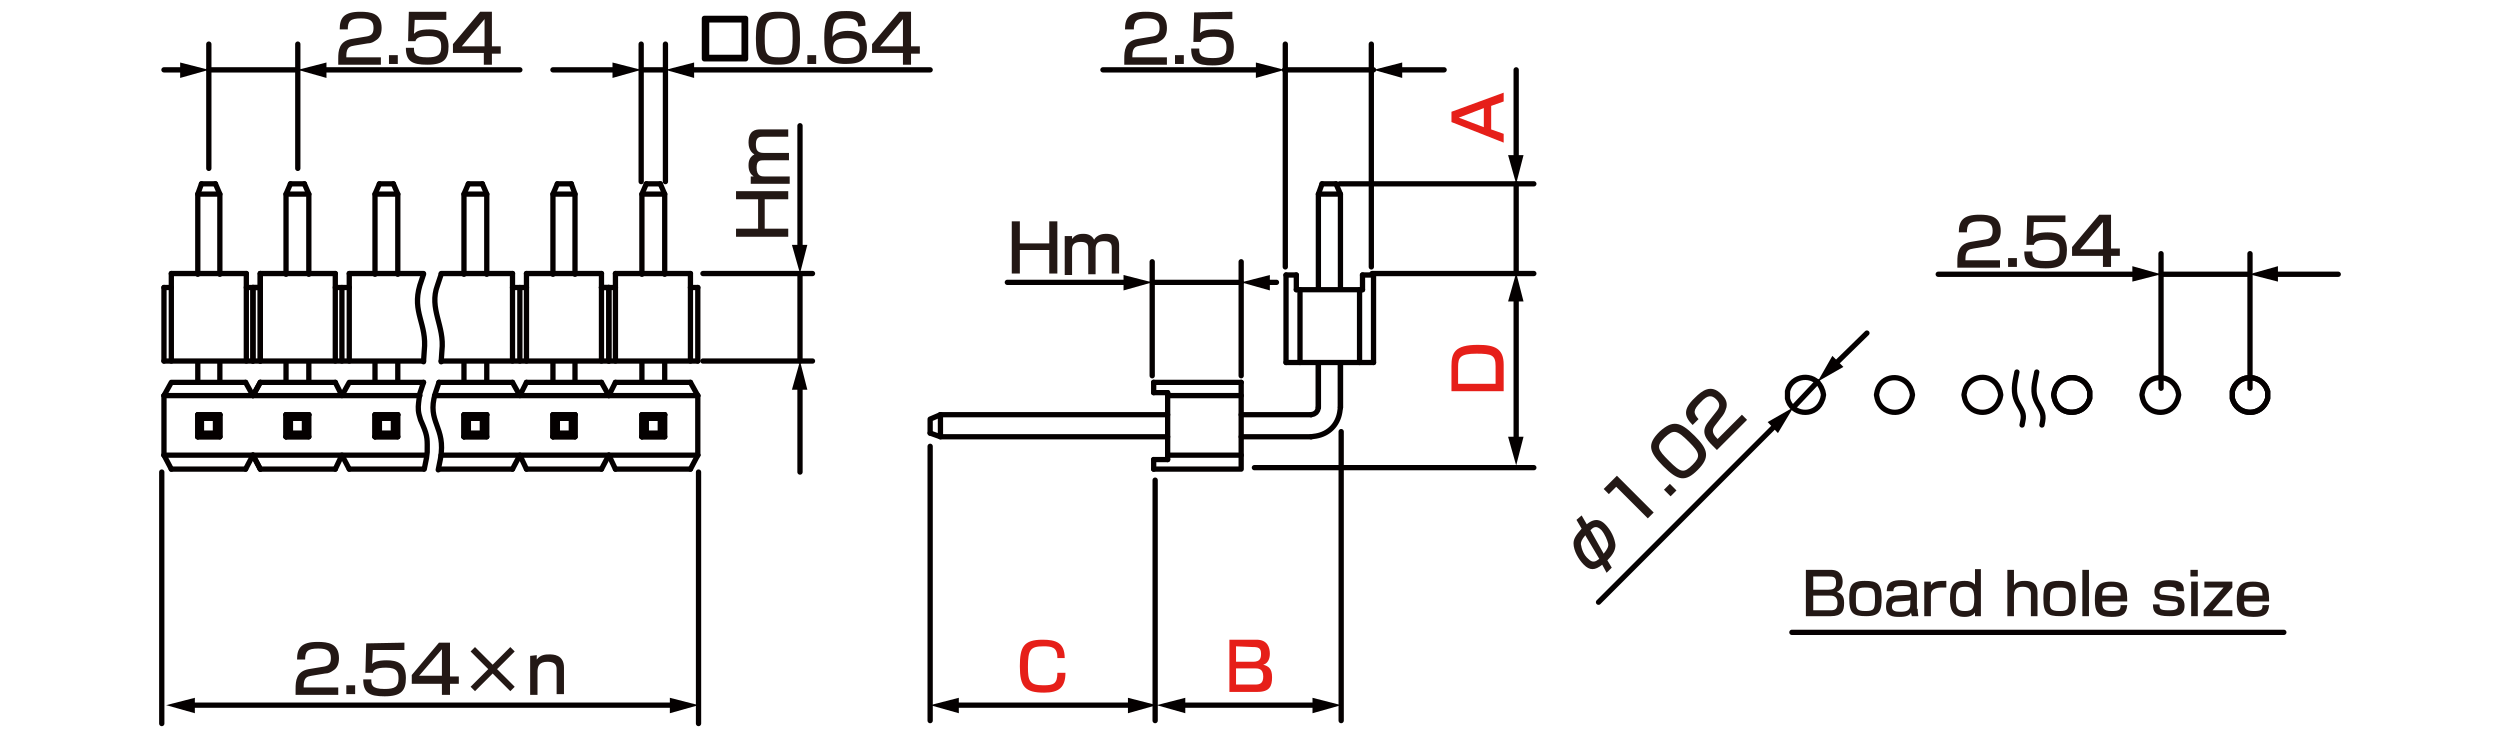 <?xml version="1.0" encoding="utf-8"?>
<!-- Generator: Adobe Illustrator 24.2.3, SVG Export Plug-In . SVG Version: 6.00 Build 0)  -->
<svg version="1.1" id="レイヤー_1" xmlns="http://www.w3.org/2000/svg" xmlns:xlink="http://www.w3.org/1999/xlink" x="0px" width="340" height="99.6"
	 y="0px" viewBox="0 0 340 99.6" style="enable-background:new 0 0 340 99.6;" xml:space="preserve">
<style type="text/css">
	.st0{fill:none;stroke:#040000;stroke-width:0.72;stroke-linecap:round;stroke-linejoin:round;stroke-miterlimit:10;}
	.st1{fill:none;stroke:#040000;stroke-width:0.72;stroke-linecap:round;stroke-linejoin:round;}
	.st2{fill:#040000;}
	.st3{fill:#231815;}
	.st4{fill:#E61F19;}
	.st5{fill:none;stroke:#060001;stroke-width:0.72;stroke-linecap:round;stroke-linejoin:round;stroke-miterlimit:10;}
</style>
<g id="MH0519_4_">
	<line class="st0" x1="293.9" y1="37.3" x2="305.9" y2="37.3"/>
	<line class="st0" x1="306" y1="52.8" x2="306" y2="34.5"/>
	<line class="st0" x1="293.9" y1="52.8" x2="293.9" y2="34.5"/>
	<line class="st0" x1="247.2" y1="51.9" x2="243.9" y2="55.4"/>
	<line class="st0" x1="182.2" y1="25" x2="208.6" y2="25"/>
	<line class="st0" x1="186.6" y1="37.2" x2="208.6" y2="37.2"/>
	<line class="st0" x1="170.6" y1="63.6" x2="208.6" y2="63.6"/>
	<line class="st0" x1="28.4" y1="9.5" x2="40.5" y2="9.5"/>
	<line class="st0" x1="40.5" y1="22.9" x2="40.5" y2="6"/>
	<line class="st0" x1="28.4" y1="22.9" x2="28.4" y2="6"/>
	<line class="st0" x1="87.2" y1="9.5" x2="90.5" y2="9.5"/>
	<line class="st0" x1="90.5" y1="24.7" x2="90.5" y2="6"/>
	<line class="st0" x1="87.2" y1="24.7" x2="87.2" y2="6"/>
	<line class="st0" x1="174.7" y1="9.5" x2="186.8" y2="9.5"/>
	<line class="st0" x1="186.5" y1="6" x2="186.5" y2="36.3"/>
	<line class="st0" x1="174.8" y1="6" x2="174.8" y2="36.3"/>
	<line class="st0" x1="182.4" y1="58.7" x2="182.4" y2="98"/>
	<line class="st0" x1="157.1" y1="65.3" x2="157.1" y2="98"/>
	<line class="st0" x1="126.5" y1="60.7" x2="126.5" y2="98"/>
	<line class="st0" x1="95" y1="64.2" x2="95" y2="98.4"/>
	<line class="st0" x1="22" y1="64.2" x2="22" y2="98.4"/>
	<path class="st0" d="M284.2,53.7v-0.5l-0.2-0.5c-1-2-4.1-1.7-4.6,0.5l-0.1,0.5l0.1,0.5c0.5,2.3,3.6,2.5,4.6,0.5l0.2-0.5V53.7z"/>
	<path class="st0" d="M260.1,53.7l-0.1-0.5l-0.2-0.5c-1-2-4-1.7-4.5,0.5l-0.1,0.5l0.1,0.5c0.5,2.2,3.6,2.6,4.5,0.5l0.2-0.5
		L260.1,53.7z"/>
	<path class="st0" d="M248,53.7l-0.1-0.5l-0.2-0.5c-1-2.1-4.1-1.7-4.6,0.5v0.5v0.5c0.5,2.2,3.6,2.6,4.6,0.5l0.2-0.5L248,53.7z"/>
	<path class="st0" d="M296.3,53.7l-0.1-0.5l-0.2-0.5c-1.1-2-4.1-1.7-4.6,0.5l-0.1,0.5l0.1,0.5c0.5,2.2,3.6,2.6,4.6,0.5l0.2-0.5
		L296.3,53.7z"/>
	<path class="st0" d="M284.2,53.7v-0.5l-0.2-0.5c-1-2-4.1-1.7-4.6,0.5l-0.1,0.5l0.1,0.5c0.5,2.3,3.6,2.5,4.6,0.5l0.2-0.5V53.7z"/>
	<path class="st0" d="M272.1,53.7l-0.1-0.5l-0.2-0.5c-1-2.1-4.1-1.7-4.6,0.5l-0.1,0.5l0.1,0.5c0.5,2.2,3.6,2.6,4.6,0.5l0.2-0.5
		L272.1,53.7z"/>
	<path class="st0" d="M308.4,53.7v-0.5l-0.2-0.5c-1.1-2-4-1.7-4.6,0.5v0.5v0.5c0.6,2.2,3.5,2.6,4.6,0.5l0.2-0.5V53.7z"/>
	<path class="st0" d="M308.4,53.7v-0.5l-0.2-0.5c-1.1-2-4-1.7-4.6,0.5v0.5v0.5c0.6,2.2,3.5,2.6,4.6,0.5l0.2-0.5V53.7z"/>
	<path class="st0" d="M274.3,50.6l-0.2,1c-0.7,3.6,1.5,3.6,1,5.7l-0.1,0.5"/>
	<path class="st0" d="M277,50.6l-0.2,1c-0.8,3.5,1.4,3.5,1,5.7l-0.1,0.5"/>
	<g>
		<line class="st0" x1="179.3" y1="49.6" x2="179.3" y2="55.4"/>
		<line class="st0" x1="174.9" y1="49.3" x2="186.8" y2="49.3"/>
		<line class="st0" x1="186.8" y1="49.3" x2="186.8" y2="37.4"/>
		<line class="st0" x1="174.9" y1="49.3" x2="174.9" y2="37.4"/>
		<line class="st0" x1="176.3" y1="39.4" x2="185.3" y2="39.4"/>
		<line class="st0" x1="174.9" y1="37.4" x2="176.3" y2="37.4"/>
		<line class="st0" x1="176.8" y1="39.4" x2="176.8" y2="49.3"/>
		<line class="st0" x1="182.3" y1="49.6" x2="182.3" y2="55.4"/>
		<line class="st0" x1="185.3" y1="37.4" x2="186.8" y2="37.4"/>
		<line class="st0" x1="184.9" y1="39.4" x2="184.9" y2="49.3"/>
		<polyline class="st0" points="179.3,26.4 182.3,26.4 181.7,25 		"/>
		<polyline class="st0" points="179.8,25 179.3,26.4 179.3,39.2 		"/>
		<line class="st0" x1="179.8" y1="25" x2="181.7" y2="25"/>
		<line class="st0" x1="182.3" y1="26.4" x2="182.3" y2="39.2"/>
		<polyline class="st0" points="127.9,56.4 127.9,59.4 126.5,58.9 		"/>
		<polyline class="st0" points="127.9,56.4 126.5,57 126.5,58.9 		"/>
		<line class="st0" x1="127.9" y1="56.4" x2="158.8" y2="56.4"/>
		<line class="st0" x1="168.8" y1="56.4" x2="178.3" y2="56.4"/>
		<line class="st0" x1="127.9" y1="59.4" x2="158.8" y2="59.4"/>
		<line class="st0" x1="168.8" y1="59.4" x2="178.3" y2="59.4"/>
		<polyline class="st0" points="178.3,56.4 178.7,56.3 179,56.1 179.2,55.8 179.3,55.4 		"/>
		<line class="st0" x1="176.3" y1="39.4" x2="176.3" y2="37.4"/>
		<line class="st0" x1="185.3" y1="39.4" x2="185.3" y2="37.4"/>
		<path class="st0" d="M178.3,59.4l0.7-0.1c1.7-0.3,2.9-1.5,3.2-3.2l0.1-0.7"/>
		<line class="st0" x1="182.3" y1="55.4" x2="182.3" y2="49.4"/>
		<line class="st0" x1="179.3" y1="55.4" x2="179.3" y2="49.4"/>
		<polyline class="st0" points="168.8,52 168.8,63.8 156.9,63.8 		"/>
		<line class="st0" x1="168.8" y1="52" x2="156.9" y2="52"/>
		<line class="st0" x1="158.8" y1="53.4" x2="158.8" y2="62.5"/>
		<line class="st0" x1="156.9" y1="52" x2="156.9" y2="53.4"/>
		<line class="st0" x1="158.8" y1="53.8" x2="168.8" y2="53.8"/>
		<line class="st0" x1="156.9" y1="62.5" x2="156.9" y2="63.8"/>
		<line class="st0" x1="158.8" y1="61.9" x2="168.8" y2="61.9"/>
		<line class="st0" x1="158.8" y1="53.4" x2="156.9" y2="53.4"/>
		<line class="st0" x1="158.8" y1="62.5" x2="156.9" y2="62.5"/>
	</g>
	<g>
		<g>
			<line class="st0" x1="35.4" y1="39.1" x2="34.4" y2="39.1"/>
			<line class="st0" x1="47.5" y1="37.2" x2="57.6" y2="37.2"/>
			<line class="st0" x1="47.5" y1="39.1" x2="45.6" y2="39.1"/>
			<polyline class="st0" points="39.5,25 38.9,26.4 42,26.4 			"/>
			<line class="st0" x1="35.4" y1="49.1" x2="35.4" y2="37.2"/>
			<line class="st0" x1="34.4" y1="49.1" x2="34.4" y2="39.1"/>
			<line class="st0" x1="38.9" y1="26.4" x2="38.9" y2="37.3"/>
			<line class="st0" x1="47.5" y1="49.1" x2="47.5" y2="37.2"/>
			<line class="st0" x1="46.5" y1="49.1" x2="46.5" y2="39.1"/>
			<line class="st0" x1="45.6" y1="49.1" x2="45.6" y2="37.2"/>
			<polyline class="st0" points="53.5,25 54.1,26.4 54.1,37.3 			"/>
			<line class="st0" x1="51.6" y1="25" x2="53.5" y2="25"/>
			<polyline class="st0" points="51,37.3 51,26.4 54.1,26.4 			"/>
			<line class="st0" x1="51.6" y1="25" x2="51" y2="26.4"/>
			<line class="st0" x1="39.5" y1="25" x2="41.4" y2="25"/>
			<polyline class="st0" points="42,37.3 42,26.4 41.4,25 			"/>
			<line class="st0" x1="22.3" y1="49.1" x2="57.6" y2="49.1"/>
			<line class="st0" x1="35.4" y1="37.2" x2="45.6" y2="37.2"/>
			<line class="st0" x1="23.3" y1="37.2" x2="33.5" y2="37.2"/>
			<line class="st0" x1="23.3" y1="39.1" x2="22.3" y2="39.1"/>
			<line class="st0" x1="35.4" y1="39.1" x2="33.5" y2="39.1"/>
			<line class="st0" x1="34.4" y1="49.1" x2="34.4" y2="39.1"/>
			<line class="st0" x1="35.4" y1="49.1" x2="35.4" y2="37.2"/>
			<line class="st0" x1="33.5" y1="49.1" x2="33.5" y2="37.2"/>
			<line class="st0" x1="23.3" y1="49.1" x2="23.3" y2="37.2"/>
			<line class="st0" x1="22.3" y1="49.1" x2="22.3" y2="39.1"/>
			<polyline class="st0" points="29.3,25 29.9,26.4 29.9,37.3 			"/>
			<line class="st0" x1="27.4" y1="25" x2="29.3" y2="25"/>
			<polyline class="st0" points="26.9,37.3 26.9,26.4 29.9,26.4 			"/>
			<line class="st0" x1="27.4" y1="25" x2="26.9" y2="26.4"/>
			<path class="st0" d="M57.6,37.3l-0.5,1.5c-1.1,3.7,1,5.2,0.6,8.9l-0.1,1.5"/>
			<line class="st0" x1="54.1" y1="49.2" x2="54.1" y2="52"/>
			<line class="st0" x1="51" y1="49.2" x2="51" y2="52"/>
			<line class="st0" x1="42" y1="49.2" x2="42" y2="52"/>
			<line class="st0" x1="38.9" y1="49.2" x2="38.9" y2="52"/>
			<line class="st0" x1="29.9" y1="49.2" x2="29.9" y2="52"/>
			<line class="st0" x1="26.9" y1="49.2" x2="26.9" y2="52"/>
			<line class="st0" x1="35.4" y1="63.8" x2="45.6" y2="63.8"/>
			<line class="st0" x1="35.4" y1="52" x2="45.6" y2="52"/>
			<line class="st0" x1="38.9" y1="59.4" x2="42" y2="59.4"/>
			<line class="st0" x1="38.9" y1="56.4" x2="42" y2="56.4"/>
			<line class="st0" x1="39.5" y1="58.9" x2="38.9" y2="59.4"/>
			<line class="st0" x1="38.9" y1="56.4" x2="39.5" y2="56.9"/>
			<line class="st0" x1="34.4" y1="61.9" x2="35.4" y2="63.8"/>
			<line class="st0" x1="35.4" y1="52" x2="34.4" y2="53.8"/>
			<line class="st0" x1="38.9" y1="56.4" x2="38.9" y2="59.4"/>
			<line class="st0" x1="53.5" y1="56.9" x2="54.1" y2="56.4"/>
			<polyline class="st0" points="53.5,58.9 54.1,59.4 54.1,56.4 			"/>
			<polyline class="st0" points="53.5,58.9 53.5,56.9 51.6,56.9 			"/>
			<polyline class="st0" points="53.5,58.9 51.6,58.9 51.6,56.9 			"/>
			<polyline class="st0" points="51,59.4 51,56.4 51.6,56.9 			"/>
			<line class="st0" x1="51.6" y1="58.9" x2="51" y2="59.4"/>
			<line class="st0" x1="51" y1="56.4" x2="54.1" y2="56.4"/>
			<line class="st0" x1="51" y1="59.4" x2="54.1" y2="59.4"/>
			<line class="st0" x1="47.5" y1="63.8" x2="57.6" y2="63.8"/>
			<polyline class="st0" points="57.6,52 47.5,52 46.5,53.8 45.6,52 			"/>
			<polyline class="st0" points="47.5,63.8 46.5,61.9 45.6,63.8 			"/>
			<polyline class="st0" points="39.5,56.9 39.5,58.9 41.4,58.9 			"/>
			<polyline class="st0" points="39.5,56.9 41.4,56.9 41.4,58.9 			"/>
			<polyline class="st0" points="42,56.4 42,59.4 41.4,58.9 			"/>
			<line class="st0" x1="41.4" y1="56.9" x2="42" y2="56.4"/>
			<line class="st0" x1="34.4" y1="61.9" x2="35.4" y2="63.8"/>
			<line class="st0" x1="34.4" y1="53.8" x2="35.4" y2="52"/>
			<line class="st0" x1="22.3" y1="53.8" x2="22.3" y2="61.9"/>
			<line class="st0" x1="29.3" y1="56.9" x2="29.9" y2="56.4"/>
			<polyline class="st0" points="29.3,58.9 29.9,59.4 29.9,56.4 			"/>
			<polyline class="st0" points="29.3,58.9 29.3,56.9 27.4,56.9 			"/>
			<polyline class="st0" points="29.3,58.9 27.4,58.9 27.4,56.9 			"/>
			<polyline class="st0" points="26.9,59.4 26.9,56.4 27.4,56.9 			"/>
			<line class="st0" x1="27.4" y1="58.9" x2="26.9" y2="59.4"/>
			<line class="st0" x1="26.9" y1="56.4" x2="29.9" y2="56.4"/>
			<line class="st0" x1="26.9" y1="59.4" x2="29.9" y2="59.4"/>
			<line class="st0" x1="23.3" y1="63.8" x2="33.4" y2="63.8"/>
			<polyline class="st0" points="33.4,52 23.3,52 22.3,53.8 			"/>
			<line class="st0" x1="23.3" y1="63.8" x2="22.3" y2="61.9"/>
			<line class="st0" x1="33.4" y1="63.8" x2="34.4" y2="61.9"/>
			<line class="st0" x1="33.4" y1="52" x2="34.4" y2="53.8"/>
			<path class="st0" d="M57.6,52l-0.5,1.5L57,54.2c-0.1,0.8-0.2,1.4,0,2.2l0.2,0.7l0.3,0.7c0.7,1.6,0.6,2.1,0.6,3.7L58,62.3
				l-0.3,1.5"/>
			<line class="st0" x1="22.3" y1="53.8" x2="57.1" y2="53.8"/>
			<line class="st0" x1="22.3" y1="61.9" x2="57.9" y2="61.9"/>
		</g>
		<g>
			<line class="st0" x1="60" y1="37.2" x2="69.7" y2="37.2"/>
			<line class="st0" x1="71.6" y1="37.2" x2="81.8" y2="37.2"/>
			<line class="st0" x1="71.6" y1="39.1" x2="69.7" y2="39.1"/>
			<line class="st0" x1="82.8" y1="39.1" x2="81.8" y2="39.1"/>
			<line class="st0" x1="81.8" y1="49.1" x2="81.8" y2="37.2"/>
			<line class="st0" x1="82.8" y1="49.1" x2="82.8" y2="39.1"/>
			<line class="st0" x1="69.7" y1="49.1" x2="69.7" y2="37.2"/>
			<line class="st0" x1="70.7" y1="49.1" x2="70.7" y2="39.1"/>
			<line class="st0" x1="71.6" y1="49.1" x2="71.6" y2="37.2"/>
			<polyline class="st0" points="77.7,25 78.2,26.4 78.2,37.3 			"/>
			<line class="st0" x1="75.8" y1="25" x2="77.7" y2="25"/>
			<polyline class="st0" points="75.2,37.3 75.2,26.4 78.2,26.4 			"/>
			<line class="st0" x1="75.8" y1="25" x2="75.2" y2="26.4"/>
			<polyline class="st0" points="65.6,25 66.2,26.4 66.2,37.3 			"/>
			<line class="st0" x1="63.7" y1="25" x2="65.6" y2="25"/>
			<polyline class="st0" points="63.1,37.3 63.1,26.4 66.2,26.4 			"/>
			<line class="st0" x1="63.7" y1="25" x2="63.1" y2="26.4"/>
			<line class="st0" x1="83.7" y1="37.2" x2="93.9" y2="37.2"/>
			<line class="st0" x1="83.7" y1="39.1" x2="81.8" y2="39.1"/>
			<line class="st0" x1="94.9" y1="39.1" x2="93.9" y2="39.1"/>
			<line class="st0" x1="93.9" y1="49.1" x2="93.9" y2="37.2"/>
			<line class="st0" x1="94.9" y1="49.1" x2="94.9" y2="39.1"/>
			<line class="st0" x1="82.8" y1="49.1" x2="82.8" y2="39.1"/>
			<line class="st0" x1="83.7" y1="49.1" x2="83.7" y2="37.2"/>
			<polyline class="st0" points="89.8,25 90.4,26.4 90.4,37.3 			"/>
			<line class="st0" x1="87.9" y1="25" x2="89.8" y2="25"/>
			<polyline class="st0" points="87.3,37.3 87.3,26.4 90.4,26.4 			"/>
			<line class="st0" x1="87.9" y1="25" x2="87.3" y2="26.4"/>
			<path class="st0" d="M60,37.3l-0.5,1.5c-1.2,3.2,1,5.5,0.6,8.9L60,49.2"/>
			<line class="st0" x1="60" y1="49.1" x2="94.9" y2="49.1"/>
			<line class="st0" x1="90.4" y1="49.2" x2="90.4" y2="52"/>
			<line class="st0" x1="87.3" y1="49.2" x2="87.3" y2="52"/>
			<line class="st0" x1="78.2" y1="49.2" x2="78.2" y2="52"/>
			<line class="st0" x1="75.2" y1="49.2" x2="75.2" y2="52"/>
			<line class="st0" x1="66.2" y1="49.2" x2="66.2" y2="52"/>
			<line class="st0" x1="63.1" y1="49.2" x2="63.1" y2="52"/>
			<line class="st0" x1="59.7" y1="63.8" x2="69.7" y2="63.8"/>
			<line class="st0" x1="59.7" y1="52" x2="69.7" y2="52"/>
			<line class="st0" x1="75.2" y1="59.4" x2="78.2" y2="59.4"/>
			<line class="st0" x1="75.2" y1="56.4" x2="78.2" y2="56.4"/>
			<line class="st0" x1="75.8" y1="58.9" x2="75.2" y2="59.4"/>
			<polyline class="st0" points="75.8,56.9 75.2,56.4 75.2,59.4 			"/>
			<line class="st0" x1="81.8" y1="52" x2="82.8" y2="53.8"/>
			<line class="st0" x1="81.8" y1="63.8" x2="82.8" y2="61.9"/>
			<polyline class="st0" points="75.8,56.9 75.8,58.9 77.7,58.9 			"/>
			<polyline class="st0" points="75.8,56.9 77.7,56.9 77.7,58.9 			"/>
			<polyline class="st0" points="78.2,56.4 78.2,59.4 77.7,58.9 			"/>
			<line class="st0" x1="77.7" y1="56.9" x2="78.2" y2="56.4"/>
			<line class="st0" x1="71.6" y1="63.8" x2="81.8" y2="63.8"/>
			<line class="st0" x1="71.6" y1="52" x2="81.8" y2="52"/>
			<line class="st0" x1="63.1" y1="59.4" x2="66.2" y2="59.4"/>
			<line class="st0" x1="63.1" y1="56.4" x2="66.2" y2="56.4"/>
			<line class="st0" x1="63.7" y1="58.9" x2="63.1" y2="59.4"/>
			<polyline class="st0" points="63.7,56.9 63.1,56.4 63.1,59.4 			"/>
			<polyline class="st0" points="71.6,52 70.7,53.8 69.7,52 			"/>
			<polyline class="st0" points="71.6,63.8 70.7,61.9 69.7,63.8 			"/>
			<polyline class="st0" points="63.7,56.9 63.7,58.9 65.6,58.9 			"/>
			<polyline class="st0" points="63.7,56.9 65.6,56.9 65.6,58.9 			"/>
			<polyline class="st0" points="66.2,56.4 66.2,59.4 65.6,58.9 			"/>
			<line class="st0" x1="65.6" y1="56.9" x2="66.2" y2="56.4"/>
			<line class="st0" x1="83.7" y1="63.8" x2="93.9" y2="63.8"/>
			<line class="st0" x1="83.7" y1="52" x2="93.9" y2="52"/>
			<line class="st0" x1="82.8" y1="61.9" x2="83.7" y2="63.8"/>
			<line class="st0" x1="82.8" y1="53.8" x2="83.7" y2="52"/>
			<path class="st0" d="M94.9,61.9"/>
			<line class="st0" x1="87.3" y1="59.4" x2="90.4" y2="59.4"/>
			<line class="st0" x1="87.3" y1="56.4" x2="90.4" y2="56.4"/>
			<line class="st0" x1="87.9" y1="58.9" x2="87.3" y2="59.4"/>
			<polyline class="st0" points="87.9,56.9 87.3,56.4 87.3,59.4 			"/>
			<line class="st0" x1="94.9" y1="53.8" x2="93.9" y2="52"/>
			<line class="st0" x1="94.9" y1="61.9" x2="93.9" y2="63.8"/>
			<polyline class="st0" points="87.9,56.9 87.9,58.9 89.8,58.9 			"/>
			<polyline class="st0" points="87.9,56.9 89.8,56.9 89.8,58.9 			"/>
			<polyline class="st0" points="90.4,56.4 90.4,59.4 89.8,58.9 			"/>
			<line class="st0" x1="89.8" y1="56.9" x2="90.4" y2="56.4"/>
			<line class="st0" x1="94.9" y1="53.8" x2="94.9" y2="61.9"/>
			<path class="st0" d="M59.7,52l-0.5,1.5c-1.2,4,1.5,4.5,0.7,8.9l-0.3,1.5"/>
			<line class="st0" x1="59.1" y1="53.8" x2="94.9" y2="53.8"/>
			<line class="st0" x1="60" y1="61.9" x2="94.9" y2="61.9"/>
		</g>
		<rect x="26.9" y="56.4" class="st0" width="3" height="3"/>
		<rect x="38.9" y="56.4" class="st0" width="3" height="3"/>
		<rect x="51" y="56.4" class="st0" width="3" height="3"/>
		<rect x="63.1" y="56.4" class="st0" width="3" height="3"/>
		<rect x="75.2" y="56.4" class="st0" width="3" height="3"/>
		<rect x="87.3" y="56.4" class="st0" width="3" height="3"/>
	</g>
	<g>
		<g>
			<path class="st0" d="M101.4,2.5V8h-5.6V2.5H101.4z M96.1,2.7v5.1h5.1V2.7H96.1z"/>
		</g>
	</g>
	<g>
		<line class="st1" x1="25.8" y1="95.9" x2="91.8" y2="95.9"/>
		<g>
			<polygon class="st2" points="26.5,97 22.6,95.9 26.5,94.9 			"/>
		</g>
		<g>
			<polygon class="st2" points="91.1,97 95,95.9 91.1,94.9 			"/>
		</g>
	</g>
	<g>
		<line class="st1" x1="25.2" y1="9.5" x2="22.3" y2="9.5"/>
		<g>
			<polygon class="st2" points="24.5,8.5 28.4,9.5 24.5,10.6 			"/>
		</g>
	</g>
	<g>
		<line class="st1" x1="43.7" y1="9.5" x2="70.7" y2="9.5"/>
		<g>
			<polygon class="st2" points="44.4,10.6 40.5,9.5 44.4,8.5 			"/>
		</g>
	</g>
	<g>
		<line class="st1" x1="93.7" y1="9.5" x2="126.5" y2="9.5"/>
		<g>
			<polygon class="st2" points="94.4,10.6 90.5,9.5 94.4,8.5 			"/>
		</g>
	</g>
	<g>
		<line class="st1" x1="84" y1="9.5" x2="75.2" y2="9.5"/>
		<g>
			<polygon class="st2" points="83.3,8.5 87.2,9.5 83.3,10.6 			"/>
		</g>
	</g>
	<g>
		<path class="st3" d="M100.1,31.1h3v-4h-3V26h7.1v1.1H104v4h3.2v1.1h-7.1V31.1z"/>
		<path class="st3" d="M101.9,24h0.6c-0.4-0.3-0.7-0.7-0.7-1.5c0-0.3,0-1.1,0.8-1.5c-0.7-0.4-0.8-1.2-0.8-1.6c0-1.7,1-1.8,1.6-1.8
			h3.8v1h-3.5c-0.3,0-0.9,0-0.9,1c0,0.8,0.2,1.2,1.1,1.2h3.4v1h-3.4c-0.5,0-1,0-1,1c0,1.2,0.7,1.2,1.1,1.2h3.4v1h-5.3v-1H101.9z"/>
	</g>
	<line class="st0" x1="95.6" y1="37.2" x2="110.5" y2="37.2"/>
	<line class="st0" x1="95.6" y1="49.1" x2="110.5" y2="49.1"/>
	<line class="st0" x1="108.8" y1="37.2" x2="108.8" y2="49.1"/>
	<g>
		<line class="st1" x1="108.8" y1="34" x2="108.8" y2="17.1"/>
		<g>
			<polygon class="st2" points="109.8,33.3 108.8,37.2 107.7,33.3 			"/>
		</g>
	</g>
	<g>
		<line class="st1" x1="108.8" y1="52.3" x2="108.8" y2="64.2"/>
		<g>
			<polygon class="st2" points="107.7,53 108.8,49.1 109.8,53 			"/>
		</g>
	</g>
	<line class="st0" x1="168.8" y1="51.1" x2="168.8" y2="35.6"/>
	<line class="st0" x1="156.7" y1="51.1" x2="156.7" y2="35.6"/>
	<line class="st0" x1="168.8" y1="38.4" x2="156.7" y2="38.4"/>
	<g>
		<line class="st1" x1="153.5" y1="38.4" x2="137" y2="38.4"/>
		<g>
			<polygon class="st2" points="152.8,37.4 156.7,38.4 152.8,39.5 			"/>
		</g>
	</g>
	<g>
		<line class="st1" x1="172" y1="38.4" x2="173.6" y2="38.4"/>
		<g>
			<polygon class="st2" points="172.7,39.5 168.8,38.4 172.7,37.4 			"/>
		</g>
	</g>
	<g>
		<path class="st3" d="M138.7,30.1v3h4v-3h1.1v7.1h-1.1V34h-4v3.2h-1.1v-7.1H138.7z"/>
		<path class="st3" d="M145.8,31.9v0.6c0.3-0.4,0.7-0.7,1.5-0.7c0.3,0,1.1,0,1.5,0.8c0.4-0.7,1.2-0.8,1.6-0.8c1.7,0,1.8,1,1.8,1.6
			v3.8h-1v-3.5c0-0.3,0-0.9-1-0.9c-0.8,0-1.2,0.2-1.2,1.1v3.4h-1v-3.4c0-0.5,0-1-1-1c-1.2,0-1.2,0.7-1.2,1.1v3.4h-1v-5.3h1V31.9z"/>
	</g>
	<g>
		<path class="st4" d="M143.8,89.4c0-1.4-0.8-1.5-1.9-1.5c-1.8,0-2.1,0.5-2.1,2.8c0,1.9,0.2,2.5,2.1,2.5c1.4,0,1.9-0.2,1.9-1.7h1.1
			c0,2-0.9,2.7-2.9,2.7c-2.6,0-3.3-0.8-3.3-3.6c0-2.6,0.5-3.6,3.1-3.6c1.8,0,3,0.4,3,2.5h-1V89.4z"/>
	</g>
	<g>
		<line class="st1" x1="129.7" y1="95.9" x2="154.1" y2="95.9"/>
		<g>
			<polygon class="st2" points="130.4,97 126.5,95.9 130.4,94.9 			"/>
		</g>
		<g>
			<polygon class="st2" points="153.4,97 157.3,95.9 153.4,94.9 			"/>
		</g>
	</g>
	<g>
		<path class="st4" d="M170.9,87c1.5,0,1.8,1.1,1.8,1.9c0,0.6-0.2,1.3-0.9,1.5c0.7,0.2,1.2,0.5,1.2,1.7s-0.3,2-2,2h-3.8V87H170.9z
			 M168.1,87.9V90h2.3c1,0,1.1-0.5,1.1-1.1c0-0.8-0.4-0.9-1.1-0.9L168.1,87.9L168.1,87.9z M168.1,90.9v2.2h2.6
			c0.7,0,1.1-0.2,1.1-1.1c0-1.1-0.7-1.1-1.2-1.1H168.1z"/>
	</g>
	<g>
		<line class="st1" x1="160.5" y1="95.9" x2="179.2" y2="95.9"/>
		<g>
			<polygon class="st2" points="161.2,97 157.3,95.9 161.2,94.9 			"/>
		</g>
		<g>
			<polygon class="st2" points="178.5,97 182.4,95.9 178.5,94.9 			"/>
		</g>
	</g>
	<g>
		<line class="st1" x1="171.5" y1="9.5" x2="150" y2="9.5"/>
		<g>
			<polygon class="st2" points="170.8,8.5 174.7,9.5 170.8,10.6 			"/>
		</g>
	</g>
	<g>
		<line class="st1" x1="190" y1="9.5" x2="196.4" y2="9.5"/>
		<g>
			<polygon class="st2" points="190.7,10.6 186.8,9.5 190.7,8.5 			"/>
		</g>
	</g>
	<g>
		<path class="st4" d="M204.5,12.6v1.2l-1.7,0.6v3.2l1.7,0.6v1.2l-7.1-2.8v-1.4L204.5,12.6z M201.8,17.3v-2.6l-3.4,1.3L201.8,17.3z"
			/>
	</g>
	<g>
		<path class="st4" d="M197.4,49.8c0-1.8,0.4-2.9,3.6-2.9c2.3,0,3.5,0.5,3.5,2.7v3.6h-7.1V49.8z M198.3,52.2h5.1v-2.4
			c0-1.5-0.5-1.7-2.6-1.7c-2.2,0-2.5,0.5-2.5,1.8V52.2z"/>
	</g>
	<line class="st0" x1="206.2" y1="25" x2="206.2" y2="37.1"/>
	<g>
		<line class="st1" x1="206.2" y1="40.3" x2="206.2" y2="60.1"/>
		<g>
			<polygon class="st2" points="205.1,41 206.2,37.1 207.2,41 			"/>
		</g>
		<g>
			<polygon class="st2" points="205.1,59.4 206.2,63.3 207.2,59.4 			"/>
		</g>
	</g>
	<g>
		<line class="st1" x1="206.2" y1="21.8" x2="206.2" y2="9.5"/>
		<g>
			<polygon class="st2" points="207.2,21.1 206.2,25 205.1,21.1 			"/>
		</g>
	</g>
	<g>
		<line class="st1" x1="249.4" y1="49.7" x2="253.9" y2="45.3"/>
		<g>
			<polygon class="st2" points="250.7,49.9 247.2,51.9 249.2,48.4 			"/>
		</g>
	</g>
	<g>
		<line class="st1" x1="241.6" y1="57.7" x2="217.4" y2="81.9"/>
		<g>
			<polygon class="st2" points="240.4,57.4 243.9,55.4 241.8,58.9 			"/>
		</g>
	</g>
	<g>
		<line class="st1" x1="309.1" y1="37.3" x2="318" y2="37.3"/>
		<g>
			<polygon class="st2" points="309.8,38.3 305.9,37.3 309.8,36.2 			"/>
		</g>
	</g>
	<g>
		<line class="st1" x1="290.7" y1="37.3" x2="263.6" y2="37.3"/>
		<g>
			<polygon class="st2" points="290,36.2 293.9,37.3 290,38.3 			"/>
		</g>
	</g>
	<g>
		<path class="st3" d="M48.2,6.2c-0.6,0.1-1.1,0.2-1.1,1.4v0.2h4.7v1H46V8c0-1.1,0.1-2.4,1.8-2.7L49.6,5c0.8-0.1,1.2-0.3,1.2-1.2
			s-0.4-1.3-1.7-1.3c-1.5,0-1.8,0.4-1.8,1.5h-1.1c0-1.5,0.5-2.4,2.8-2.4c1.4,0,2.9,0.2,2.9,2.2c0,0.9-0.3,1.4-0.8,1.7
			c-0.3,0.2-0.6,0.4-1.1,0.4L48.2,6.2z"/>
		<path class="st3" d="M54.1,7.5v1.2h-1.2V7.5H54.1z"/>
		<path class="st3" d="M60.7,1.7v1h-4.3l-0.1,1.9C56.6,4.3,57,4,58.4,4C59.8,4,61,4.4,61,6.3c0,1.7-0.6,2.5-2.9,2.5
			c-2.1,0-2.9-0.5-2.9-2.3h1.1c0,0.7,0,1.3,1.8,1.3c1.4,0,1.9-0.3,1.9-1.4c0-0.8-0.1-1.5-1.7-1.5c-1.5,0-1.7,0.4-1.8,0.7h-1l0.1-4
			h5.1V1.7z"/>
		<path class="st3" d="M66.9,1.7v4.6h1.2v1h-1.2v1.5h-1.1V7.2h-4.2V6l3.7-4.4h1.6V1.7z M65.9,2.6l-3.1,3.7h3.1V2.6z"/>
	</g>
	<g>
		<path class="st3" d="M108.8,5.3c0,2.6-0.5,3.5-3,3.5c-2.4,0-3-0.8-3-3.6s0.6-3.6,3-3.6C108.3,1.6,108.8,2.5,108.8,5.3z M104,5.2
			c0,2.2,0.2,2.6,2,2.6c1.6,0,1.8-0.5,1.8-2.6c0-2.4-0.2-2.7-1.9-2.7C104.2,2.6,104,3,104,5.2z"/>
		<path class="st3" d="M111,7.5v1.2h-1.2V7.5H111z"/>
		<path class="st3" d="M116.7,3.6c0-0.4,0-1.1-1.6-1.1c-1.2,0-1.5,0.3-1.7,0.8c-0.1,0.3-0.2,0.8-0.2,1.7c0.5-0.6,1.3-0.8,2.1-0.8
			c1.2,0,2.6,0.4,2.6,2.2c0,1.7-0.8,2.3-2.9,2.3c-2.4,0-2.9-1-2.9-3.6c0-3.3,1.1-3.6,3-3.6c0.8,0,2.7,0,2.6,2L116.7,3.6L116.7,3.6z
			 M113.3,6.6c0,1.2,0.9,1.3,1.8,1.3c1.5,0,1.8-0.5,1.8-1.4c0-0.8-0.3-1.3-1.7-1.3C113.5,5.2,113.3,5.8,113.3,6.6z"/>
		<path class="st3" d="M123.9,1.7v4.6h1.2v1h-1.2v1.5h-1.1V7.2h-4.2V6l3.7-4.4h1.6V1.7z M122.8,2.6l-3.1,3.7h3.1V2.6z"/>
	</g>
	<g>
		<path class="st3" d="M42.4,91.9c-0.6,0.1-1.1,0.2-1.1,1.4v0.2H46v1h-5.8v-0.8c0-1.1,0.1-2.4,1.8-2.7l1.8-0.3
			c0.8-0.1,1.2-0.3,1.2-1.2c0-0.9-0.4-1.3-1.7-1.3c-1.5,0-1.8,0.4-1.8,1.5h-1.1c0-1.5,0.5-2.4,2.8-2.4c1.4,0,2.9,0.2,2.9,2.2
			c0,0.9-0.3,1.4-0.8,1.7c-0.3,0.2-0.6,0.4-1.1,0.4L42.4,91.9z"/>
		<path class="st3" d="M48.3,93.2v1.2h-1.2v-1.2H48.3z"/>
		<path class="st3" d="M55,87.4v1h-4.3l-0.1,1.9c0.2-0.2,0.7-0.5,2-0.5c1.4,0,2.6,0.4,2.6,2.4c0,1.7-0.6,2.5-2.9,2.5
			c-2.1,0-2.9-0.5-2.9-2.3h1.1c0,0.7,0,1.3,1.8,1.3c1.4,0,1.9-0.3,1.9-1.4c0-0.8-0.1-1.5-1.7-1.5c-1.5,0-1.7,0.4-1.8,0.7h-1l0.1-4
			L55,87.4L55,87.4z"/>
		<path class="st3" d="M61.2,87.4V92h1.2v1h-1.2v1.5h-1.1V93H56v-1.2l3.7-4.4H61.2z M60.1,88.3L57,91.9h3.1V88.3z"/>
		<path class="st3" d="M69.4,88l0.6,0.6L67.6,91l2.4,2.4L69.4,94L67,91.6L64.6,94L64,93.4l2.4-2.4L64,88.6l0.6-0.6l2.4,2.4L69.4,88z
			"/>
		<path class="st3" d="M73,89.1v0.6c0.5-0.7,1.3-0.7,1.7-0.7c0.5,0,2,0,2,1.8v3.6h-1V91c0-0.4-0.1-1-1.2-1c-1.2,0-1.4,0.6-1.4,1.4
			v3.1h-1v-5.3L73,89.1L73,89.1z"/>
	</g>
	<g>
		<path class="st3" d="M155.1,6.2c-0.6,0.1-1.1,0.2-1.1,1.4v0.2h4.7v1h-5.8V8c0-1.1,0.1-2.4,1.8-2.7l1.8-0.3
			c0.8-0.1,1.2-0.3,1.2-1.2s-0.4-1.3-1.7-1.3c-1.5,0-1.8,0.4-1.8,1.5H153c0-1.5,0.5-2.4,2.8-2.4c1.4,0,2.9,0.2,2.9,2.2
			c0,0.9-0.3,1.4-0.8,1.7c-0.3,0.2-0.6,0.4-1.1,0.4L155.1,6.2z"/>
		<path class="st3" d="M161,7.5v1.2h-1.2V7.5H161z"/>
		<path class="st3" d="M167.6,1.6v1h-4.3l-0.1,1.9c0.2-0.2,0.7-0.5,2-0.5c1.4,0,2.6,0.4,2.6,2.4c0,1.7-0.6,2.5-2.9,2.5
			c-2.1,0-2.9-0.5-2.9-2.3h1.1c0,0.7,0,1.3,1.8,1.3c1.4,0,1.9-0.3,1.9-1.4c0-0.8-0.1-1.5-1.7-1.5c-1.5,0-1.7,0.4-1.8,0.7h-1l0.1-4
			L167.6,1.6L167.6,1.6z"/>
	</g>
	<g>
		<path class="st3" d="M268.4,33.8c-0.6,0.1-1.1,0.2-1.1,1.4v0.2h4.7v1h-5.8v-0.8c0-1.1,0.1-2.4,1.8-2.7l1.8-0.3
			c0.8-0.1,1.2-0.3,1.2-1.2c0-0.9-0.4-1.3-1.7-1.3c-1.5,0-1.8,0.4-1.8,1.5h-1.1c0-1.5,0.5-2.4,2.8-2.4c1.4,0,2.9,0.2,2.9,2.2
			c0,0.9-0.3,1.4-0.8,1.7c-0.3,0.2-0.6,0.4-1.1,0.4L268.4,33.8z"/>
		<path class="st3" d="M274.3,35.1v1.2h-1.2v-1.2H274.3z"/>
		<path class="st3" d="M280.9,29.2v1h-4.3l-0.1,1.9c0.2-0.2,0.7-0.5,2-0.5c1.4,0,2.6,0.4,2.6,2.4c0,1.7-0.6,2.5-2.9,2.5
			c-2.1,0-2.9-0.5-2.9-2.3h1.1c0,0.7,0,1.3,1.8,1.3c1.4,0,1.9-0.3,1.9-1.4c0-0.8-0.1-1.5-1.7-1.5c-1.5,0-1.7,0.4-1.8,0.7h-1l0.1-4
			h5.2V29.2z"/>
		<path class="st3" d="M287.1,29.2v4.6h1.2v1h-1.2v1.5H286v-1.5h-4.2v-1.2l3.7-4.4C285.5,29.2,287.1,29.2,287.1,29.2z M286,30.2
			l-3.1,3.7h3.1V30.2z"/>
	</g>
	<g>
		<path class="st3" d="M215.1,70.1l0.7,1.2c1.2-1,2-0.5,2.5,0c0.8,0.8,1.3,1.9,1.4,2.8c0,0.6-0.2,1.2-1.1,2.1l0.6,1l-0.7,0.7
			l-0.6-1.1c-1,0.8-1.7,0.8-2.5,0c-0.7-0.7-1.4-1.9-1.4-2.9c0-0.6,0.3-1.1,1.1-2l-0.7-1.2L215.1,70.1z M215.6,72.8
			c-0.5,0.6-0.6,0.9-0.6,1.2c0.1,0.7,0.4,1.5,1,2c0.6,0.6,1,0.4,1.5,0L215.6,72.8z M218.1,75.3c0.5-0.6,0.7-1,0.6-1.4
			c-0.1-0.4-0.4-1.2-0.9-1.8c-0.7-0.7-1.1-0.4-1.5,0L218.1,75.3z"/>
		<path class="st3" d="M219.9,64.7l5,5l-0.8,0.8l-4.3-4.3l-1,1l-0.7-0.7L219.9,64.7z"/>
		<path class="st3" d="M227.1,65.8l0.9,0.9l-0.8,0.8l-0.9-0.9L227.1,65.8z"/>
		<path class="st3" d="M230.5,59.3c1.8,1.8,2.1,2.9,0.4,4.6c-1.7,1.7-2.7,1.5-4.7-0.5c-2-2-2.2-3-0.5-4.7
			C227.5,57.1,228.5,57.3,230.5,59.3z M227,62.7c1.6,1.6,2,1.7,3.2,0.5c1.1-1.1,1-1.6-0.5-3.1c-1.7-1.7-2.1-1.7-3.3-0.6
			C225.2,60.7,225.4,61.1,227,62.7z"/>
		<path class="st3" d="M233.3,57.8c-0.4,0.5-0.6,1,0.2,1.8l0.1,0.1l3.3-3.3l0.7,0.7l-4.1,4.1l-0.6-0.6c-0.8-0.8-1.7-1.8-0.6-3.2
			l1.1-1.4c0.5-0.6,0.6-1.1,0-1.7c-0.6-0.6-1.2-0.6-2.1,0.4c-1.1,1.1-1,1.5-0.3,2.3l-0.8,0.8c-1.1-1.1-1.4-2.1,0.3-3.7
			c1-1,2.2-1.9,3.6-0.5c0.7,0.7,0.8,1.2,0.7,1.8c-0.1,0.3-0.2,0.7-0.5,1.1L233.3,57.8z"/>
	</g>
</g>
<line class="st5" x1="243.7" y1="86" x2="310.6" y2="86"/>
<g>
	<path class="st3" d="M249,77.5c1.3,0,1.6,0.9,1.6,1.6c0,0.6-0.2,1.1-0.8,1.4c0.6,0.2,1,0.5,1,1.5c0,1.1-0.3,1.8-1.8,1.8h-3.4v-6.3
		H249z M246.6,78.4v1.8h2.1c0.9,0,1-0.4,1-1c0-0.7-0.3-0.8-1-0.8H246.6z M246.6,81v2h2.3c0.6,0,1-0.1,1-1c0-1-0.7-1-1.1-1H246.6z"/>
	<path class="st3" d="M253.6,79c1.6,0,2.3,0.3,2.3,2.3c0,1.7-0.2,2.5-2.1,2.5c-1.8,0-2.3-0.4-2.3-2.4C251.5,79.8,251.7,79,253.6,79z
		 M253.7,83.1c1.2,0,1.3-0.3,1.3-1.7c0-1.3-0.2-1.5-1.3-1.5c-1.3,0-1.3,0.4-1.3,1.6C252.4,82.7,252.4,83.1,253.7,83.1z"/>
	<path class="st3" d="M260.8,82.8c0,0.6,0.1,0.9,0.1,1H260c0-0.2-0.1-0.3-0.1-0.5c-0.2,0.4-0.6,0.6-1.6,0.6c-0.9,0-1.8-0.1-1.8-1.4
		c0-0.3,0-1.4,1.3-1.5l1.7-0.1c0.2,0,0.4,0,0.4-0.5c0-0.6-0.3-0.7-1.2-0.7c-0.8,0-1.2,0.1-1.2,0.7h-0.9c0-1.3,0.9-1.5,2-1.5
		c1.4,0,2.1,0.3,2.1,1.5V82.8z M259.9,81.5c-0.1,0.2-0.4,0.2-0.4,0.2l-1.4,0.1c-0.7,0-0.8,0.4-0.8,0.7c0,0.6,0.5,0.7,1.1,0.7
		c0.8,0,1.4-0.1,1.4-1V81.5z"/>
	<path class="st3" d="M262.6,79.1l0,0.5c0.4-0.6,1-0.6,2.1-0.6v0.9c-0.3,0-0.4,0-0.6,0c-0.3,0-1.5,0-1.5,1v2.9h-0.9v-4.7H262.6z"/>
	<path class="st3" d="M269.4,77.5v6.3h-0.8l0-0.5c-0.2,0.3-0.6,0.6-1.4,0.6c-1.7,0-2-1-2-2.5c0-1.6,0.4-2.4,2-2.4
		c0.6,0,1,0.1,1.4,0.5v-2.1H269.4z M266,81.4c0,1.2,0.1,1.7,1.2,1.7c1,0,1.3-0.3,1.3-1.6c0-1.2-0.2-1.7-1.2-1.7
		C266.2,79.8,266,80.2,266,81.4z"/>
	<path class="st3" d="M273.9,77.5v2.1c0.4-0.6,1.1-0.6,1.5-0.6c0.9,0,1.7,0.3,1.7,1.6v3.2h-0.9v-3c0-0.4-0.1-1-1.1-1
		c-0.9,0-1.2,0.4-1.2,1.2v2.8H273v-6.3H273.9z"/>
	<path class="st3" d="M280,79c1.6,0,2.3,0.3,2.3,2.3c0,1.7-0.2,2.5-2.1,2.5c-1.8,0-2.3-0.4-2.3-2.4C277.9,79.8,278.1,79,280,79z
		 M280.1,83.1c1.2,0,1.3-0.3,1.3-1.7c0-1.3-0.2-1.5-1.3-1.5c-1.3,0-1.3,0.4-1.3,1.6C278.7,82.7,278.8,83.1,280.1,83.1z"/>
	<path class="st3" d="M284.1,77.5v6.3h-0.9v-6.3H284.1z"/>
	<path class="st3" d="M285.9,81.7c0,0.9,0,1.4,1.3,1.4c1.1,0,1.2-0.2,1.2-0.8h0.9c-0.1,1.2-0.6,1.6-2.1,1.6c-1.9,0-2.3-0.7-2.3-2.3
		c0-1.6,0.3-2.5,2.2-2.5c2,0,2.2,0.9,2.2,2.7H285.9z M288.4,81c0-0.7-0.1-1.2-1.2-1.2c-1.2,0-1.3,0.4-1.3,1.2H288.4z"/>
	<path class="st3" d="M296,80.5c0-0.4,0-0.7-1.1-0.7c-0.8,0-1.2,0.1-1.2,0.7c0,0.2,0,0.4,0.6,0.4l1.6,0.2c0.8,0.1,1.2,0.5,1.2,1.3
		c0,1.4-1.2,1.4-2.1,1.4c-1.8,0-2.2-0.5-2.2-1.6h0.9c0,0.6,0,0.8,1.3,0.8c1,0,1.2-0.2,1.2-0.7c0-0.4-0.2-0.5-0.6-0.5l-1.6-0.2
		c-1-0.1-1-1-1-1.2c0-1.4,1.3-1.5,2-1.5c2,0,2,0.8,2,1.5H296z"/>
	<path class="st3" d="M298.9,77.5v0.9h-1v-0.9H298.9z M298.9,79.1v4.7H298v-4.7H298.9z"/>
	<path class="st3" d="M303.6,79.1v0.8l-2.7,3.1h2.7v0.8h-3.9V83l2.7-3.1h-2.6v-0.8H303.6z"/>
	<path class="st3" d="M305.2,81.7c0,0.9,0,1.4,1.3,1.4c1.1,0,1.2-0.2,1.2-0.8h0.9c-0.1,1.2-0.6,1.6-2.1,1.6c-1.9,0-2.3-0.7-2.3-2.3
		c0-1.6,0.3-2.5,2.2-2.5c2,0,2.2,0.9,2.2,2.7H305.2z M307.7,81c0-0.7-0.1-1.2-1.2-1.2c-1.2,0-1.3,0.4-1.3,1.2H307.7z"/>
</g>
</svg>
